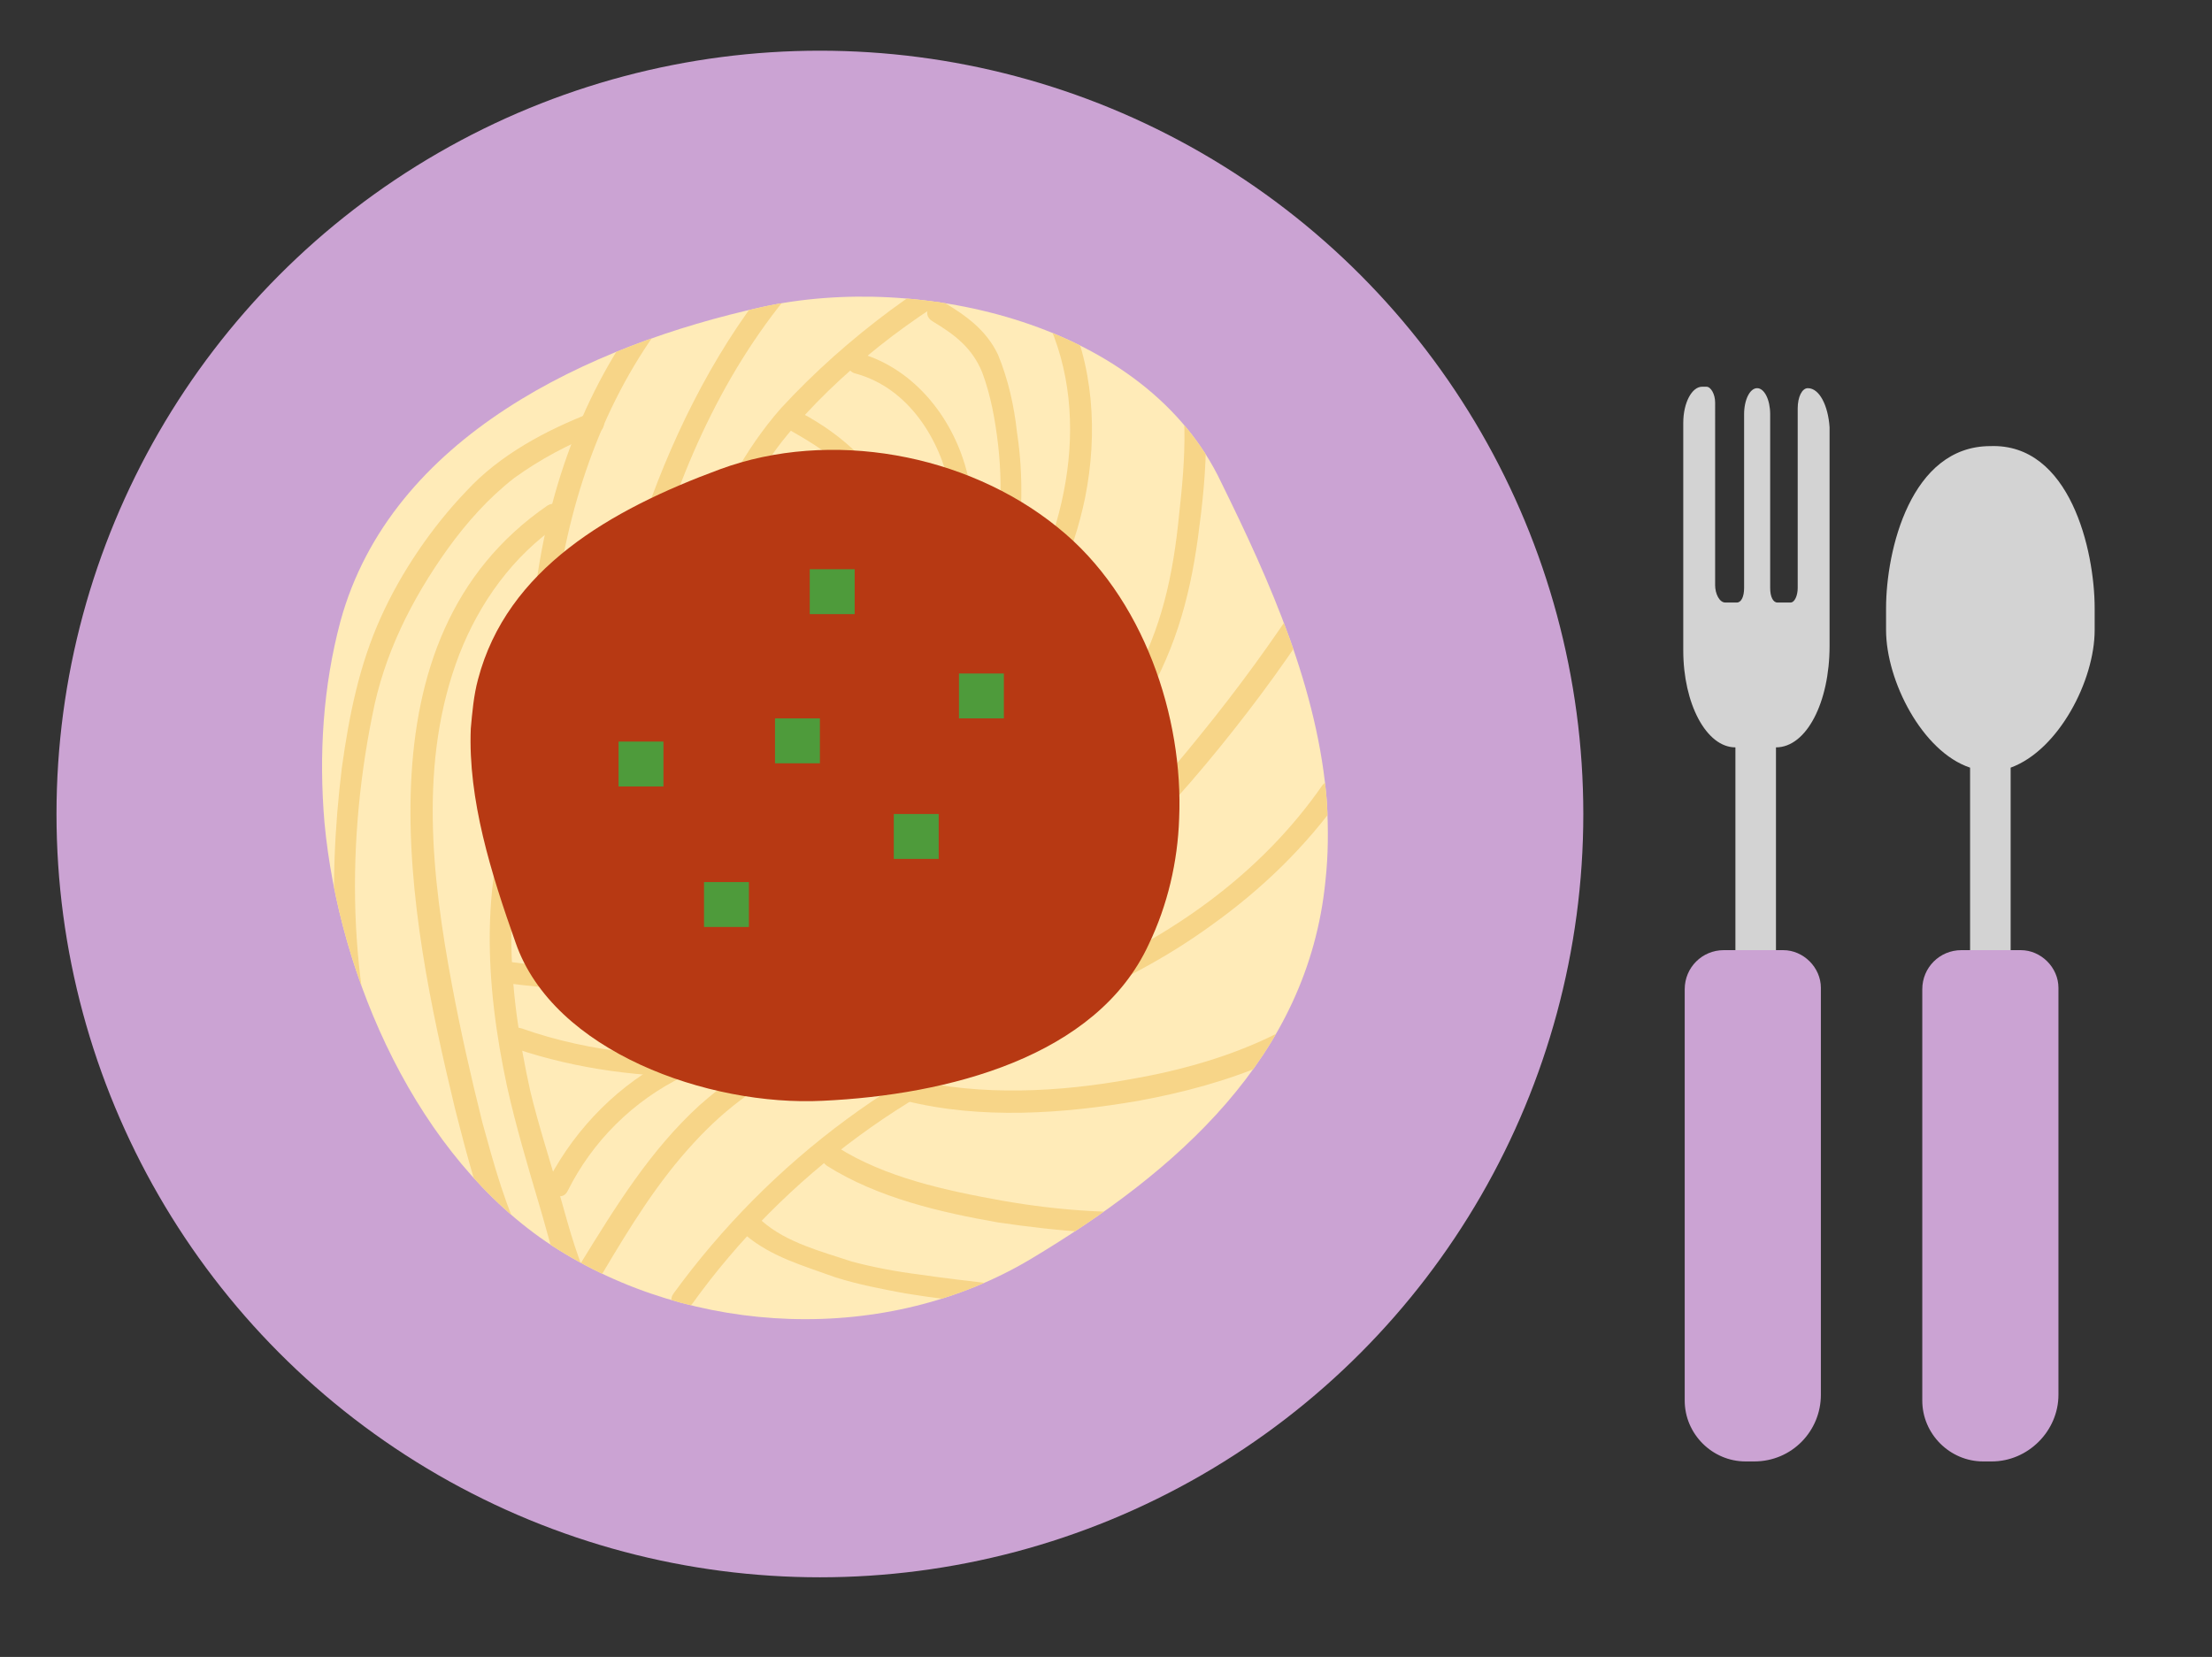 <?xml version="1.0" encoding="utf-8"?>
<!-- Generator: Adobe Illustrator 27.7.0, SVG Export Plug-In . SVG Version: 6.00 Build 0)  -->
<svg version="1.1" id="レイヤー_1" xmlns="http://www.w3.org/2000/svg" xmlns:xlink="http://www.w3.org/1999/xlink" x="0px"
	 y="0px" viewBox="0 0 152.7 114.4" style="enable-background:new 0 0 152.7 114.4;" xml:space="preserve">
<rect x="0" y="0" width="152.7" height="114.4" fill="#333333" stroke="none"/>
<style type="text/css">
	.st0{fill:#CBA3D3;}
	.st1{clip-path:url(#SVGID_00000104665917717843713720000014338523465022958486_);fill:#FFEBB8;}
	.st2{clip-path:url(#SVGID_00000104665917717843713720000014338523465022958486_);fill:#F7D588;}
	.st3{fill:#B73913;}
	.st4{fill:#4E9B3B;}
	.st5{fill:#D3D3D3;}
</style>
<g>
	<circle class="st0" cx="56.6" cy="56.2" r="52.7"/>
	<g>
		<defs>
			<path id="SVGID_1_" d="M91.6,55.4c0.1,1.8,0.1,3.6-0.1,5.4C90.3,73,81.2,80.9,71.2,86.9c-10,6-23.4,5.4-33.1-0.9
				c-9.3-6.1-14.7-18.5-15.7-29.2c-0.4-4.7-0.1-9.4,1.1-13.9C27,30.1,40.8,23.8,52.6,21.2c10.9-2.4,26.5,1.1,31.7,12.1
				C87.7,40.2,91,47.6,91.6,55.4z"/>
		</defs>
		<clipPath id="SVGID_00000124843141070720025760000014429879640391933868_">
			<use xlink:href="#SVGID_1_"  style="overflow:visible;"/>
		</clipPath>
		<path style="clip-path:url(#SVGID_00000124843141070720025760000014429879640391933868_);fill:#FFEBB8;" d="M91.6,55.4
			c0.1,1.8,0.1,3.6-0.1,5.4C90.3,73,81.2,80.9,71.2,86.9c-10,6-23.4,5.4-33.1-0.9c-9.3-6.1-14.7-18.5-15.7-29.2
			c-0.4-4.7-0.1-9.4,1.1-13.9C27,30.1,40.8,23.8,52.6,21.2c10.9-2.4,26.5,1.1,31.7,12.1C87.7,40.2,91,47.6,91.6,55.4z"/>
		<path style="clip-path:url(#SVGID_00000124843141070720025760000014429879640391933868_);fill:#F7D588;" d="M27.5,78.2
			c-3.5-9-3.7-19.4-1.8-28.8c0.8-4.2,2.7-8,5.2-11.5c1.3-1.8,2.8-3.5,4.6-4.9c1.8-1.3,3.7-2.3,5.7-3.1c0.9-0.3,0.5-1.8-0.4-1.4
			c-3.1,1.2-6.3,2.9-8.6,5.4c-2.4,2.5-4.5,5.6-5.9,8.7c-1.5,3.3-2.2,6.8-2.7,10.4c-0.5,4.1-0.7,8.2-0.4,12.4c0.3,4.5,1.2,9,2.8,13.2
			C26.4,79.5,27.9,79.1,27.5,78.2L27.5,78.2z"/>
		<path style="clip-path:url(#SVGID_00000124843141070720025760000014429879640391933868_);fill:#F7D588;" d="M36.3,86.1
			c-1.4-2.7-2.2-5.7-3-8.6c-0.8-3.2-1.5-6.3-2.1-9.5c-1.4-7.5-2.3-15.5,0.5-22.8c1.4-3.6,3.7-6.8,6.9-9c0.8-0.5,0-1.8-0.8-1.3
			c-13.4,9.2-9.6,28.3-6.4,41.6c0.9,3.5,1.8,7.2,3.5,10.4C35.4,87.7,36.7,87,36.3,86.1L36.3,86.1z"/>
		<path style="clip-path:url(#SVGID_00000124843141070720025760000014429879640391933868_);fill:#F7D588;" d="M41,89.2
			c-1.1-2-1.7-4.4-2.3-6.5c-0.7-2.5-1.5-4.9-2.1-7.4c-1.5-6.8-2.2-14.4,0.7-20.9c0.4-0.9-0.9-1.6-1.3-0.8c-3,6.7-2.5,14.4-1,21.4
			c0.6,2.7,1.4,5.4,2.2,8.1c0.7,2.3,1.2,4.8,2.4,6.9C40.2,90.8,41.5,90.1,41,89.2L41,89.2z"/>
		<path style="clip-path:url(#SVGID_00000124843141070720025760000014429879640391933868_);fill:#F7D588;" d="M41.2,62.9
			c-3-6.4-3.7-13.8-2.9-20.7c0.8-7,3.1-14,7.3-19.7c0.6-0.8-0.7-1.5-1.3-0.8c-4.4,5.9-6.8,13.2-7.5,20.5c-0.8,7.3,0,14.9,3.1,21.5
			C40.3,64.5,41.6,63.7,41.2,62.9L41.2,62.9z"/>
		<path style="clip-path:url(#SVGID_00000124843141070720025760000014429879640391933868_);fill:#F7D588;" d="M46.2,61.9
			c-2.8-2.7-3.1-7.2-3-10.9c0-3.9,0.7-7.8,1.8-11.5C47,32.1,50.4,24.7,55.6,19c0.6-0.7-0.4-1.8-1.1-1.1c-4.2,4.7-7.3,10.5-9.5,16.4
			c-2.2,6-3.7,12.5-3.3,18.9c0.2,3.4,0.8,7.2,3.4,9.8C45.8,63.6,46.9,62.6,46.2,61.9L46.2,61.9z"/>
		<path style="clip-path:url(#SVGID_00000124843141070720025760000014429879640391933868_);fill:#F7D588;" d="M49.8,59.9
			c-2.4-2.8-2.7-6.6-2.4-10.1c0.3-3.9,1.3-7.8,2.5-11.5c1.1-3.2,2.6-6.2,4.9-8.8c2-2.3,4.3-4.4,6.8-6.3c2.4-1.8,5.2-3.7,8.2-4.3
			c0.9-0.2,0.5-1.6-0.4-1.4c-2.9,0.5-5.6,2.2-7.9,3.9c-2.7,2-5.3,4.3-7.6,6.8c-5,5.7-7.2,13.7-8,21.2c-0.4,4.1,0,8.3,2.8,11.5
			C49.4,61.7,50.5,60.7,49.8,59.9L49.8,59.9z"/>
		<path style="clip-path:url(#SVGID_00000124843141070720025760000014429879640391933868_);fill:#F7D588;" d="M39.2,62.9
			c8.3-1.1,16.4-3.9,23-9.1c6.1-4.8,11.1-11.7,12.7-19.4c0.9-4.5,0.6-9.2-1.4-13.3c-0.4-0.9-1.7-0.1-1.3,0.8
			c3.4,7.2,1.2,15.7-2.9,22.1c-4,6.2-10.1,11-16.9,13.9c-4.2,1.8-8.7,3-13.2,3.5C38.3,61.5,38.3,63,39.2,62.9L39.2,62.9z"/>
		<path style="clip-path:url(#SVGID_00000124843141070720025760000014429879640391933868_);fill:#F7D588;" d="M35.1,67.9
			c11.2,1.4,22.9-0.1,32.2-6.8c4.5-3.2,8.4-7.3,11.3-12c2.4-3.8,3.5-7.6,4.1-12c0.6-4.4,1.1-9.8-0.7-14c-0.4-0.9-1.7-0.1-1.3,0.8
			c1.5,3.4,1.1,8,0.7,11.6c-0.4,4.1-1.2,8-3.3,11.6c-5.4,9.2-14.4,16.5-24.9,18.7c-5.9,1.3-12.1,1.4-18.1,0.6
			C34.2,66.3,34.2,67.8,35.1,67.9L35.1,67.9z"/>
		<path style="clip-path:url(#SVGID_00000124843141070720025760000014429879640391933868_);fill:#F7D588;" d="M35.6,72.4
			c8.6,2.9,18,2.2,26.8,0.3c7.5-1.6,15-4.3,21.2-8.8c3.5-2.5,6.5-5.4,9-8.9c0.6-0.8-0.7-1.5-1.3-0.8C87,60.4,80.8,64.7,74,67.6
			c-7.2,3.1-15.3,4.9-23.1,5.3c-5,0.2-10.1-0.2-14.9-1.9C35.1,70.7,34.7,72.1,35.6,72.4L35.6,72.4z"/>
		<path style="clip-path:url(#SVGID_00000124843141070720025760000014429879640391933868_);fill:#F7D588;" d="M39.2,82.2
			c1.7-3.4,4.5-6.2,8-7.9c0.9-0.4,0.1-1.7-0.8-1.3c-3.6,1.8-6.6,4.8-8.5,8.4C37.5,82.3,38.8,83.1,39.2,82.2L39.2,82.2z"/>
		<path style="clip-path:url(#SVGID_00000124843141070720025760000014429879640391933868_);fill:#F7D588;" d="M41.6,87.9
			c1.9-3.2,3.8-6.3,6.3-9c1.1-1.2,2.3-2.3,3.7-3.3c0.7-0.5,1.4-0.9,2.1-1.3c0.4-0.2,0.7-0.4,1.1-0.5c0.2-0.1,0.4-0.2,0.6-0.3
			c0.2-0.1,0.6-0.1,0.3-0.2c-0.1-0.1-0.2-0.3-0.3-0.4c0,0,0,0.1,0,0.1c0-0.2,0.1-0.4,0.1-0.6c0,0,0.1-0.1,0.1-0.1
			c0.3,0,0.6,0.1,0.9,0.1c0,0,0,0-0.1-0.1c-0.7-0.7-1.8,0.4-1.1,1.1c0,0,0,0,0.1,0.1c0.3,0.3,0.6,0.3,0.9,0.1
			c0.8-0.3,0.6-1.5-0.2-1.7c-0.8-0.2-1.9,0.5-2.6,0.8c-1.9,0.9-3.6,2.2-5.2,3.6c-3.4,3.1-5.8,7-8.2,10.9
			C39.9,87.9,41.2,88.7,41.6,87.9L41.6,87.9z"/>
		<path style="clip-path:url(#SVGID_00000124843141070720025760000014429879640391933868_);fill:#F7D588;" d="M47.8,90
			c6.4-8.9,15.6-15.6,26-19.1c0.9-0.3,0.5-1.8-0.4-1.4c-10.8,3.6-20.2,10.6-26.9,19.8C45.9,90.1,47.2,90.8,47.8,90L47.8,90z"/>
		<path style="clip-path:url(#SVGID_00000124843141070720025760000014429879640391933868_);fill:#F7D588;" d="M51.5,85.3
			c1.8,1.5,4,2.1,6.2,2.9c1.6,0.5,3.2,0.8,4.8,1.1c3.6,0.6,7.3,0.8,10.9,1.4c0.9,0.2,1.4-1.3,0.4-1.4c-3.4-0.5-6.9-0.8-10.3-1.3
			c-1.6-0.2-3.2-0.5-4.7-0.9c-2.1-0.7-4.5-1.3-6.2-2.8C51.8,83.7,50.8,84.7,51.5,85.3L51.5,85.3z"/>
		<path style="clip-path:url(#SVGID_00000124843141070720025760000014429879640391933868_);fill:#F7D588;" d="M57.1,80.5
			c3.5,2.2,7.8,3.2,11.8,3.9C73,85,77.3,85.4,81.4,85c1-0.1,1-1.6,0-1.5c-4,0.4-8.2,0.1-12.2-0.6c-3.9-0.7-8.1-1.6-11.4-3.7
			C57,78.6,56.2,79.9,57.1,80.5L57.1,80.5z"/>
		<path style="clip-path:url(#SVGID_00000124843141070720025760000014429879640391933868_);fill:#F7D588;" d="M62.5,76
			c5.2,1.3,10.9,0.9,16.1,0c6-1.1,12.2-3.2,16.5-7.7c0.7-0.7-0.4-1.8-1.1-1.1c-4.2,4.2-10.1,6.3-15.9,7.3c-4.9,0.9-10.4,1.2-15.3,0
			C62,74.3,61.6,75.8,62.5,76L62.5,76z"/>
		<path style="clip-path:url(#SVGID_00000124843141070720025760000014429879640391933868_);fill:#F7D588;" d="M90.1,40.8
			c-2.2,3.4-4.6,6.7-7.2,9.9c-2.5,3.1-5.2,6.2-8.3,8.8c-0.7,0.6,0.3,1.7,1.1,1.1c3.1-2.7,5.9-5.8,8.5-9c2.6-3.2,5-6.5,7.2-10
			C91.9,40.8,90.6,40,90.1,40.8L90.1,40.8z"/>
		<path style="clip-path:url(#SVGID_00000124843141070720025760000014429879640391933868_);fill:#F7D588;" d="M51.5,40.1
			c4.1,0.6,7.8,3.3,9.5,7.1c0.4,0.9,1.7,0.1,1.3-0.8c-1.9-4.1-5.9-7.1-10.4-7.8c-0.4-0.1-0.8,0.1-0.9,0.5
			C50.9,39.6,51.1,40.1,51.5,40.1L51.5,40.1z"/>
		<path style="clip-path:url(#SVGID_00000124843141070720025760000014429879640391933868_);fill:#F7D588;" d="M59.1,25.8
			c3.6,1,5.8,4.5,6.5,8c0.8,3.9,0.8,8.2,0,12.2c-0.2,0.9,1.3,1.3,1.4,0.4c0.8-4.4,0.9-9.3-0.2-13.6c-0.9-3.8-3.6-7.3-7.4-8.4
			C58.5,24.1,58.1,25.6,59.1,25.8L59.1,25.8z"/>
		<path style="clip-path:url(#SVGID_00000124843141070720025760000014429879640391933868_);fill:#F7D588;" d="M64.4,22.2
			c1.5,0.9,2.7,1.8,3.4,3.5c0.6,1.6,0.9,3.3,1.1,5c0.4,3.5,0.1,7-0.8,10.4c-0.2,0.9,1.2,1.3,1.4,0.4c1-3.8,1.3-7.8,0.7-11.7
			c-0.2-1.8-0.6-3.6-1.3-5.3c-0.8-1.7-2.2-2.7-3.7-3.6C64.3,20.5,63.5,21.7,64.4,22.2L64.4,22.2z"/>
		<path style="clip-path:url(#SVGID_00000124843141070720025760000014429879640391933868_);fill:#F7D588;" d="M54.7,29.8
			c1.4,0.8,2.7,1.6,3.8,2.8c1,1.1,1.9,2.4,2.5,3.8c1.4,3,2,6.4,2.5,9.7c0.2,0.9,1.6,0.5,1.4-0.4c-0.6-3.5-1.2-7.1-2.8-10.3
			c-1.5-3.1-3.8-5.3-6.8-6.9C54.6,28,53.8,29.3,54.7,29.8L54.7,29.8z"/>
	</g>
	<path class="st3" d="M32.5,50.3c0.1-1.1,0.2-2.3,0.5-3.4c2-7.6,9.1-11.7,16.7-14.5c7.6-2.8,17-1.1,23.3,4c6,4.8,8.7,13.2,8.4,20.1
		c-0.1,3-0.8,6-2.1,8.7c-3.6,7.8-13.9,10.4-22.5,10.8c-7.9,0.4-18.6-3.4-21.2-10.9C33.9,60.3,32.3,55.2,32.5,50.3z"/>
	<rect x="42.7" y="51.2" class="st4" width="3.1" height="3.1"/>
	<rect x="48.6" y="60.9" class="st4" width="3.1" height="3.1"/>
	<rect x="53.5" y="49.6" class="st4" width="3.1" height="3.1"/>
	<rect x="55.9" y="39.3" class="st4" width="3.1" height="3.1"/>
	<rect x="61.7" y="56.2" class="st4" width="3.1" height="3.1"/>
	<rect x="66.2" y="46.5" class="st4" width="3.1" height="3.1"/>
	<g>
		<path class="st5" d="M124.8,26.8L124.8,26.8c-0.4,0-0.7,0.6-0.7,1.4v12.4c0,0.5-0.2,1-0.5,1h-0.9c-0.3,0-0.5-0.4-0.5-1v-12
			c0-1-0.4-1.8-0.9-1.8l0,0c-0.5,0-0.9,0.8-0.9,1.8v12c0,0.6-0.2,1-0.5,1h-0.8c-0.4,0-0.7-0.6-0.7-1.2V27.8c0-0.6-0.3-1.1-0.6-1.1
			h-0.3c-0.7,0-1.3,1.1-1.3,2.5v15.7c0,3.7,1.6,6.7,3.6,6.7l0,0v30.5h2.8V51.6l0,0c2.1,0,3.7-3.1,3.7-7V29.5
			C126.2,28,125.6,26.8,124.8,26.8z"/>
		<path class="st0" d="M121.1,100.9h-0.6c-2.3,0-4.2-1.9-4.2-4.2V68.3c0-1.5,1.2-2.7,2.7-2.7h4.1c1.4,0,2.6,1.2,2.6,2.6v28.1
			C125.7,98.8,123.7,100.9,121.1,100.9z"/>
		<path class="st5" d="M137.4,30.8L137.4,30.8c-5.5,0-7.2,7.2-7.2,11.2v1.5c0,3.5,2.5,8.4,5.8,9.5v29.1h2.8V53
			c3.3-1.2,5.8-6,5.8-9.5V42C144.6,38,142.9,30.6,137.4,30.8z"/>
		<path class="st0" d="M137.5,100.9h-0.6c-2.3,0-4.2-1.9-4.2-4.2V68.3c0-1.5,1.2-2.7,2.7-2.7h4.1c1.4,0,2.6,1.2,2.6,2.6v28.1
			C142.1,98.8,140,100.9,137.5,100.9z"/>
	</g>
</g>
</svg>
